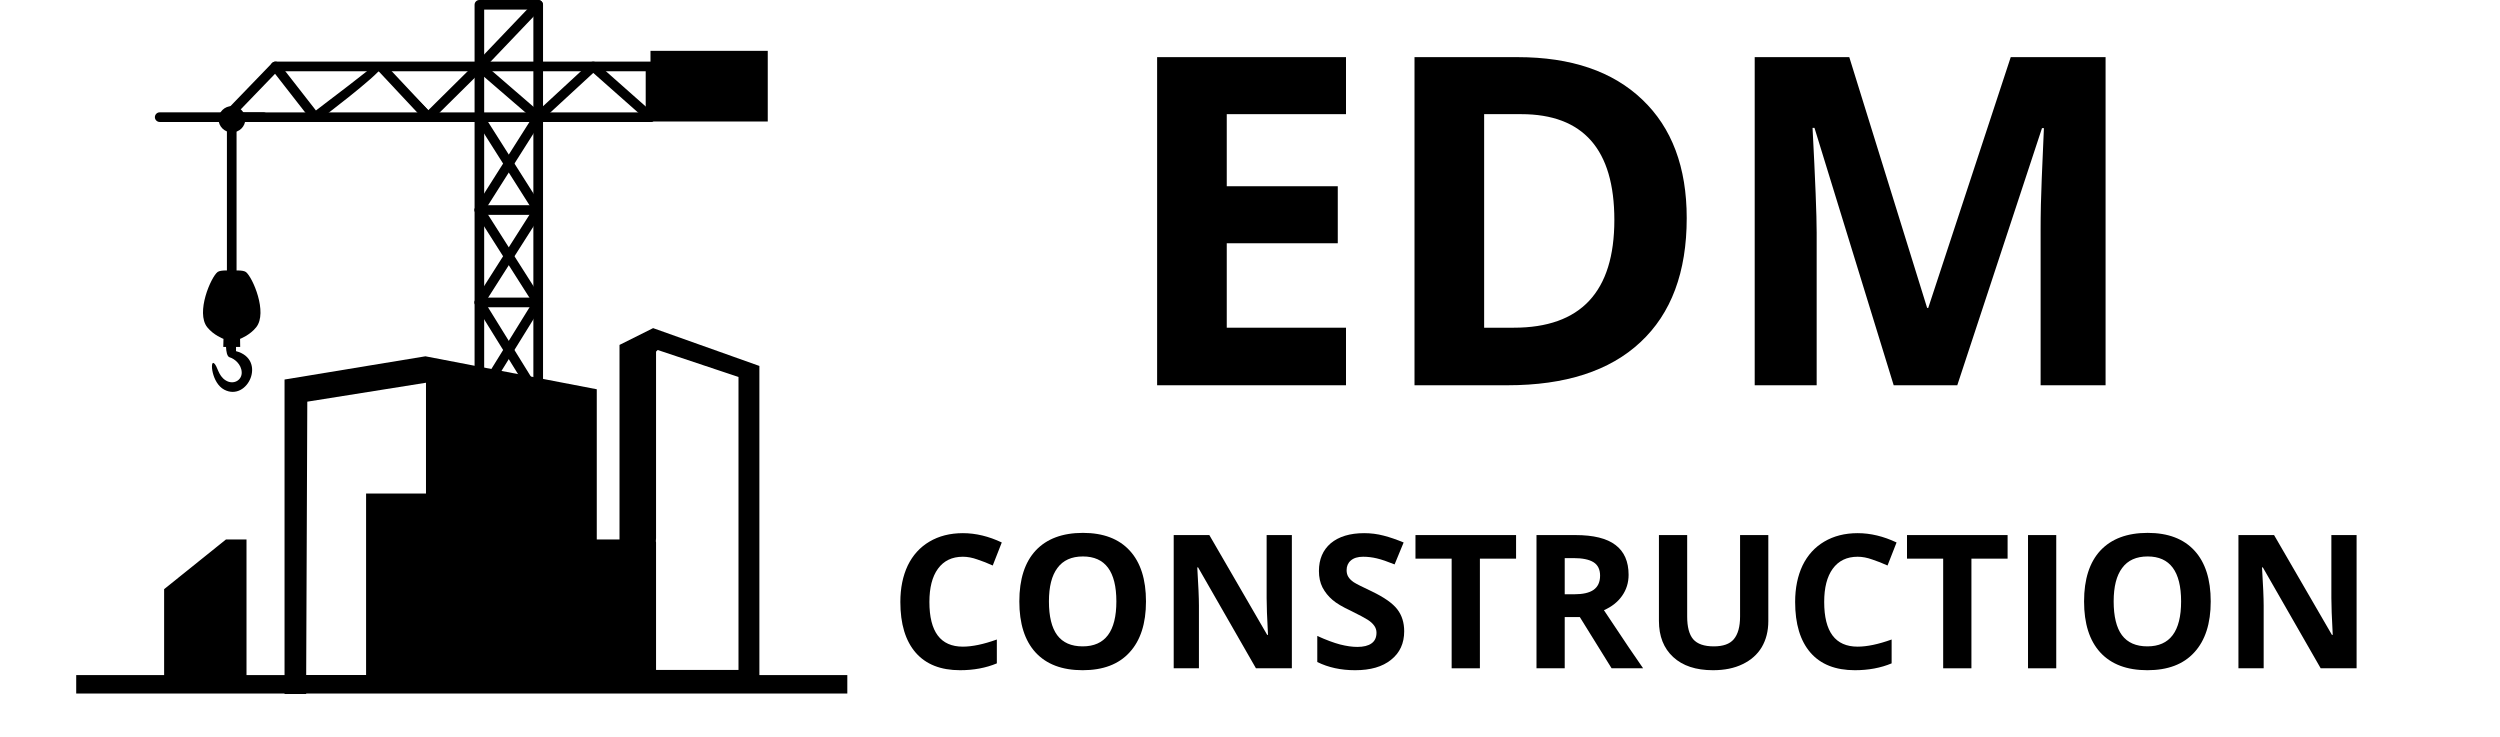 <svg xmlns="http://www.w3.org/2000/svg" xmlns:xlink="http://www.w3.org/1999/xlink" width="190" zoomAndPan="magnify" viewBox="0 0 142.5 42" height="56" preserveAspectRatio="xMidYMid meet" version="1.0"><defs><g/><clipPath id="3b60a5189a"><path d="M 50 0 L 137 0 L 137 41.023 L 50 41.023 Z M 50 0 " clip-rule="nonzero"/></clipPath><clipPath id="91d95023c8"><rect x="0" width="60" y="0" height="32"/></clipPath><clipPath id="e00ef4efe5"><path d="M 0.641 26 L 86.672 26 L 86.672 41.023 L 0.641 41.023 Z M 0.641 26 " clip-rule="nonzero"/></clipPath><clipPath id="dacb7e64c4"><rect x="0" width="87" y="0" height="16"/></clipPath><clipPath id="f2d7cf6e64"><rect x="0" width="87" y="0" height="42"/></clipPath></defs><path fill="#000000" d="M 30.676 0 L 27.324 0 C 27.172 0 27.051 0.121 27.051 0.273 L 27.051 38.254 C 27.051 38.406 27.172 38.527 27.324 38.527 L 30.676 38.527 C 30.828 38.527 30.953 38.406 30.953 38.254 L 30.953 0.273 C 30.949 0.121 30.828 0 30.676 0 Z M 27.598 0.547 L 30.402 0.547 L 30.402 37.977 L 27.598 37.977 Z M 27.598 0.547 " fill-opacity="1" fill-rule="nonzero"/><path fill="#000000" d="M 36.805 6.406 L 13.555 6.406 L 15.816 4.062 L 36.805 4.062 Z M 12.906 6.953 L 37.078 6.953 C 37.23 6.953 37.355 6.832 37.355 6.68 L 37.355 3.785 C 37.355 3.637 37.23 3.512 37.078 3.512 L 15.699 3.512 C 15.629 3.512 15.559 3.543 15.504 3.598 L 12.723 6.477 C 12.668 6.523 12.633 6.598 12.633 6.68 C 12.633 6.832 12.754 6.953 12.906 6.953 Z M 12.906 6.953 " fill-opacity="1" fill-rule="nonzero"/><path fill="#000000" d="M 30.676 33.621 C 30.828 33.621 30.953 33.5 30.953 33.348 C 30.953 33.195 30.828 33.074 30.676 33.074 L 27.324 33.074 C 27.172 33.074 27.051 33.195 27.051 33.348 C 27.051 33.5 27.172 33.621 27.324 33.621 Z M 30.676 33.621 " fill-opacity="1" fill-rule="nonzero"/><path fill="#000000" d="M 30.676 28.223 C 30.828 28.223 30.953 28.102 30.953 27.949 C 30.953 27.797 30.828 27.676 30.676 27.676 L 27.324 27.676 C 27.172 27.676 27.051 27.797 27.051 27.949 C 27.051 28.102 27.172 28.223 27.324 28.223 Z M 30.676 28.223 " fill-opacity="1" fill-rule="nonzero"/><path fill="#000000" d="M 30.676 22.934 C 30.828 22.934 30.953 22.809 30.953 22.66 C 30.953 22.508 30.828 22.383 30.676 22.383 L 27.324 22.383 C 27.172 22.383 27.051 22.508 27.051 22.66 C 27.051 22.809 27.172 22.934 27.324 22.934 Z M 30.676 22.934 " fill-opacity="1" fill-rule="nonzero"/><path fill="#000000" d="M 30.676 17.516 C 30.828 17.516 30.953 17.391 30.953 17.238 C 30.953 17.09 30.828 16.965 30.676 16.965 L 27.324 16.965 C 27.172 16.965 27.051 17.086 27.051 17.238 C 27.051 17.391 27.172 17.516 27.324 17.516 Z M 30.676 17.516 " fill-opacity="1" fill-rule="nonzero"/><path fill="#000000" d="M 30.676 12.246 C 30.828 12.246 30.953 12.121 30.953 11.969 C 30.953 11.816 30.828 11.695 30.676 11.695 L 27.324 11.695 C 27.172 11.695 27.051 11.816 27.051 11.969 C 27.051 12.121 27.172 12.246 27.324 12.246 Z M 30.676 12.246 " fill-opacity="1" fill-rule="nonzero"/><path fill="#000000" d="M 30.449 38.406 C 30.535 38.531 30.707 38.562 30.832 38.477 C 30.957 38.395 30.988 38.223 30.902 38.098 L 27.652 33.34 L 30.91 28.094 C 30.965 28 30.961 27.891 30.906 27.805 L 27.648 22.656 L 30.91 17.383 C 30.965 17.289 30.961 17.18 30.906 17.094 L 27.648 11.969 L 30.906 6.824 C 30.98 6.707 30.953 6.555 30.852 6.469 L 27.723 3.766 L 30.875 0.461 C 30.98 0.352 30.973 0.18 30.863 0.074 C 30.754 -0.027 30.582 -0.023 30.477 0.086 L 27.125 3.598 L 27.117 3.609 C 27.016 3.723 27.031 3.895 27.145 3.992 L 30.32 6.73 L 27.102 11.809 C 27.039 11.895 27.031 12.02 27.094 12.117 L 30.352 17.242 L 27.098 22.504 C 27.039 22.59 27.031 22.711 27.094 22.805 L 30.352 27.949 L 27.102 33.188 C 27.035 33.281 27.031 33.406 27.098 33.5 Z M 30.449 38.406 " fill-opacity="1" fill-rule="nonzero"/><path fill="#000000" d="M 27.555 6.531 C 27.477 6.406 27.305 6.367 27.18 6.449 C 27.051 6.527 27.012 6.695 27.094 6.824 L 30.352 11.969 L 27.094 17.094 C 27.031 17.191 27.039 17.312 27.102 17.402 L 30.352 22.656 L 27.094 27.805 C 27.031 27.898 27.039 28.016 27.098 28.105 L 30.348 33.34 L 27.098 38.098 C 27.012 38.223 27.043 38.395 27.168 38.48 C 27.293 38.562 27.465 38.531 27.551 38.406 L 30.902 33.504 C 30.961 33.414 30.969 33.301 30.91 33.203 L 27.648 27.953 L 30.906 22.805 C 30.961 22.719 30.965 22.605 30.91 22.516 L 27.648 17.242 L 30.91 12.117 L 30.906 12.117 C 30.961 12.031 30.965 11.918 30.91 11.824 Z M 27.555 6.531 " fill-opacity="1" fill-rule="nonzero"/><path fill="#000000" d="M 36.898 6.883 C 37.008 6.984 37.184 6.973 37.285 6.859 C 37.387 6.75 37.375 6.574 37.262 6.473 L 33.996 3.582 C 33.883 3.484 33.711 3.492 33.609 3.602 L 30.492 6.48 C 30.379 6.582 30.375 6.754 30.477 6.863 C 30.578 6.977 30.75 6.98 30.863 6.879 L 33.816 4.156 Z M 36.898 6.883 " fill-opacity="1" fill-rule="nonzero"/><path fill="#000000" d="M 27.52 3.98 C 27.625 3.875 27.625 3.703 27.52 3.594 C 27.41 3.488 27.238 3.488 27.129 3.594 L 24.41 6.285 C 24.012 5.867 23.074 4.902 22.32 4.262 C 22.953 5.047 23.934 6.477 24.156 6.801 C 24.168 6.824 24.184 6.844 24.199 6.863 L 24.207 6.871 C 24.316 6.98 24.488 6.98 24.594 6.875 Z M 22.32 4.262 C 22.117 4.09 21.926 3.938 21.766 3.828 C 21.773 3.812 21.777 3.797 21.777 3.785 C 21.777 3.637 22.004 3.867 22.32 4.262 Z M 21.766 3.828 C 21.742 3.816 21.723 3.801 21.699 3.785 C 21.414 3.605 21.227 3.57 21.227 3.785 C 21.227 3.852 18.762 5.727 18.008 6.297 L 15.918 3.617 C 15.824 3.5 15.652 3.477 15.531 3.57 C 15.41 3.664 15.391 3.836 15.484 3.957 L 17.738 6.848 L 17.742 6.848 C 17.832 6.965 18.004 6.988 18.121 6.895 C 18.133 6.887 21.539 4.32 21.766 3.828 Z M 21.766 3.828 " fill-opacity="1" fill-rule="nonzero"/><path fill="#000000" d="M 37.078 2.898 L 43.762 2.898 L 43.762 6.926 L 37.078 6.926 Z M 37.078 2.898 " fill-opacity="1" fill-rule="evenodd"/><path fill="#000000" d="M 15.012 6.953 C 15.164 6.953 15.289 6.832 15.289 6.68 C 15.289 6.527 15.164 6.402 15.012 6.402 L 9.105 6.402 C 8.953 6.402 8.828 6.527 8.828 6.68 C 8.828 6.828 8.953 6.953 9.105 6.953 Z M 15.012 6.953 " fill-opacity="1" fill-rule="nonzero"/><path fill="#000000" d="M 13.223 6.047 C 12.801 6.047 12.457 6.383 12.457 6.797 C 12.457 7.211 12.801 7.547 13.223 7.547 C 13.641 7.547 13.984 7.211 13.984 6.797 C 13.984 6.383 13.641 6.047 13.223 6.047 Z M 13.223 6.047 " fill-opacity="1" fill-rule="evenodd"/><path fill="#000000" d="M 12.934 15.773 C 12.934 15.922 13.055 16.047 13.207 16.047 C 13.359 16.047 13.484 15.922 13.484 15.773 L 13.484 6.402 C 13.484 6.25 13.359 6.125 13.207 6.125 C 13.059 6.125 12.934 6.25 12.934 6.402 Z M 12.934 15.773 " fill-opacity="1" fill-rule="nonzero"/><path fill="#000000" d="M 13.453 19.777 L 13.691 19.777 L 13.684 19.316 C 13.684 19.316 14.25 19.102 14.605 18.652 C 15.27 17.812 14.398 15.797 14.016 15.504 C 13.832 15.367 13.211 15.43 13.211 15.43 C 13.211 15.43 12.586 15.367 12.402 15.504 C 12.023 15.797 11.148 17.812 11.812 18.652 C 12.168 19.102 12.738 19.316 12.738 19.316 L 12.727 19.777 L 12.883 19.777 C 12.895 20.027 12.938 20.324 13.09 20.367 C 13.359 20.441 13.758 20.762 13.777 21.215 C 13.801 21.664 13.316 21.961 12.867 21.684 C 12.414 21.406 12.414 20.859 12.188 20.699 C 11.965 20.539 12.062 21.832 12.781 22.211 C 14.121 22.914 15.223 20.477 13.453 20.016 Z M 13.453 19.777 " fill-opacity="1" fill-rule="evenodd"/><path fill="#000000" d="M 24.559 6.438 L 21.898 3.602 L 21.5 3.973 L 24.156 6.812 Z M 24.559 6.438 " fill-opacity="1" fill-rule="nonzero"/><path fill="#000000" d="M 29.023 37.062 L 32.656 37.062 L 33.766 38.605 L 24.281 38.605 L 25.391 37.062 Z M 29.023 37.062 " fill-opacity="1" fill-rule="evenodd"/><path fill="#000000" d="M 9.355 33.582 L 12.879 30.75 L 14.051 30.75 L 14.051 39.434 L 9.355 39.434 Z M 9.355 33.582 " fill-opacity="1" fill-rule="evenodd"/><path fill="#000000" d="M 17.453 39.402 L 17.453 39.559 L 16.219 39.559 L 16.219 21.633 L 24.25 20.309 L 34.016 22.188 L 34.016 30.75 L 35.312 30.75 L 35.312 19.66 L 37.227 18.703 L 43.285 20.859 L 43.285 39.402 Z M 24.281 28.133 L 20.867 28.133 L 20.867 38.48 L 17.453 38.48 L 17.516 22.895 L 24.281 21.816 Z M 37.395 38.188 L 42.094 38.188 L 42.094 21.488 L 37.488 19.949 L 37.395 20.043 L 37.395 30.672 C 37.395 30.73 37.391 30.789 37.383 30.848 L 37.395 30.918 Z M 37.395 38.188 " fill-opacity="1" fill-rule="evenodd"/><path fill="#000000" d="M 4.344 38.48 L 48.297 38.48 L 48.297 39.531 L 4.344 39.531 Z M 4.344 38.48 " fill-opacity="1" fill-rule="evenodd"/><g clip-path="url(#3b60a5189a)"><g transform="matrix(1, 0, 0, 1, 50, 0)"><g clip-path="url(#f2d7cf6e64)"><g transform="matrix(1, 0, 0, 1, 13, 0)"><g clip-path="url(#91d95023c8)"><g fill="#000000" fill-opacity="1"><g transform="translate(0.597, 21.96)"><g><path d="M 13.125 0 L 2.359 0 L 2.359 -18.703 L 13.125 -18.703 L 13.125 -15.453 L 6.328 -15.453 L 6.328 -11.344 L 12.656 -11.344 L 12.656 -8.094 L 6.328 -8.094 L 6.328 -3.281 L 13.125 -3.281 Z M 13.125 0 "/></g></g></g><g fill="#000000" fill-opacity="1"><g transform="translate(15.268, 21.96)"><g><path d="M 17.875 -9.531 C 17.875 -6.445 16.992 -4.086 15.234 -2.453 C 13.484 -0.816 10.957 0 7.656 0 L 2.359 0 L 2.359 -18.703 L 8.234 -18.703 C 11.285 -18.703 13.656 -17.895 15.344 -16.281 C 17.031 -14.676 17.875 -12.426 17.875 -9.531 Z M 13.75 -9.422 C 13.75 -13.441 11.977 -15.453 8.438 -15.453 L 6.328 -15.453 L 6.328 -3.281 L 8.016 -3.281 C 11.836 -3.281 13.75 -5.328 13.75 -9.422 Z M 13.75 -9.422 "/></g></g></g><g fill="#000000" fill-opacity="1"><g transform="translate(34.659, 21.96)"><g><path d="M 10.281 0 L 5.766 -14.672 L 5.656 -14.672 C 5.812 -11.691 5.891 -9.703 5.891 -8.703 L 5.891 0 L 2.359 0 L 2.359 -18.703 L 7.75 -18.703 L 12.188 -4.406 L 12.25 -4.406 L 16.953 -18.703 L 22.359 -18.703 L 22.359 0 L 18.656 0 L 18.656 -8.859 C 18.656 -9.273 18.66 -9.754 18.672 -10.297 C 18.68 -10.848 18.738 -12.301 18.844 -14.656 L 18.734 -14.656 L 13.906 0 Z M 10.281 0 "/></g></g></g></g></g><g clip-path="url(#e00ef4efe5)"><g transform="matrix(1, 0, 0, 1, 0, 26)"><g clip-path="url(#dacb7e64c4)"><g fill="#000000" fill-opacity="1"><g transform="translate(0.695, 12.093)"><g><path d="M 4.188 -6.359 C 3.57 -6.359 3.098 -6.129 2.766 -5.672 C 2.441 -5.223 2.281 -4.594 2.281 -3.781 C 2.281 -2.082 2.914 -1.234 4.188 -1.234 C 4.719 -1.234 5.363 -1.367 6.125 -1.641 L 6.125 -0.281 C 5.5 -0.02 4.801 0.109 4.031 0.109 C 2.926 0.109 2.082 -0.223 1.5 -0.891 C 0.914 -1.566 0.625 -2.531 0.625 -3.781 C 0.625 -4.57 0.766 -5.266 1.047 -5.859 C 1.336 -6.453 1.75 -6.906 2.281 -7.219 C 2.82 -7.539 3.457 -7.703 4.188 -7.703 C 4.926 -7.703 5.664 -7.523 6.406 -7.172 L 5.891 -5.859 C 5.598 -5.992 5.305 -6.109 5.016 -6.203 C 4.734 -6.305 4.457 -6.359 4.188 -6.359 Z M 4.188 -6.359 "/></g></g></g><g fill="#000000" fill-opacity="1"><g transform="translate(7.477, 12.093)"><g><path d="M 7.844 -3.812 C 7.844 -2.551 7.531 -1.582 6.906 -0.906 C 6.289 -0.227 5.398 0.109 4.234 0.109 C 3.066 0.109 2.172 -0.227 1.547 -0.906 C 0.93 -1.582 0.625 -2.551 0.625 -3.812 C 0.625 -5.082 0.938 -6.051 1.562 -6.719 C 2.188 -7.383 3.082 -7.719 4.25 -7.719 C 5.414 -7.719 6.305 -7.379 6.922 -6.703 C 7.535 -6.035 7.844 -5.07 7.844 -3.812 Z M 2.312 -3.812 C 2.312 -2.957 2.469 -2.316 2.781 -1.891 C 3.102 -1.461 3.586 -1.25 4.234 -1.25 C 5.516 -1.25 6.156 -2.102 6.156 -3.812 C 6.156 -5.52 5.52 -6.375 4.25 -6.375 C 3.602 -6.375 3.117 -6.156 2.797 -5.719 C 2.473 -5.289 2.312 -4.656 2.312 -3.812 Z M 2.312 -3.812 "/></g></g></g><g fill="#000000" fill-opacity="1"><g transform="translate(15.948, 12.093)"><g><path d="M 7.688 0 L 5.641 0 L 2.344 -5.75 L 2.297 -5.75 C 2.359 -4.727 2.391 -4.004 2.391 -3.578 L 2.391 0 L 0.953 0 L 0.953 -7.594 L 2.984 -7.594 L 6.281 -1.906 L 6.328 -1.906 C 6.273 -2.895 6.25 -3.594 6.25 -4 L 6.25 -7.594 L 7.688 -7.594 Z M 7.688 0 "/></g></g></g><g fill="#000000" fill-opacity="1"><g transform="translate(24.601, 12.093)"><g><path d="M 5.438 -2.109 C 5.438 -1.422 5.188 -0.879 4.688 -0.484 C 4.195 -0.086 3.516 0.109 2.641 0.109 C 1.828 0.109 1.109 -0.047 0.484 -0.359 L 0.484 -1.844 C 0.992 -1.613 1.426 -1.453 1.781 -1.359 C 2.145 -1.266 2.473 -1.219 2.766 -1.219 C 3.117 -1.219 3.391 -1.285 3.578 -1.422 C 3.766 -1.555 3.859 -1.758 3.859 -2.031 C 3.859 -2.176 3.816 -2.305 3.734 -2.422 C 3.648 -2.547 3.523 -2.66 3.359 -2.766 C 3.203 -2.867 2.879 -3.039 2.391 -3.281 C 1.922 -3.5 1.57 -3.707 1.344 -3.906 C 1.113 -4.102 0.926 -4.336 0.781 -4.609 C 0.645 -4.879 0.578 -5.191 0.578 -5.547 C 0.578 -6.211 0.801 -6.738 1.25 -7.125 C 1.707 -7.508 2.344 -7.703 3.156 -7.703 C 3.539 -7.703 3.91 -7.656 4.266 -7.562 C 4.629 -7.469 5.008 -7.336 5.406 -7.172 L 4.891 -5.922 C 4.484 -6.086 4.145 -6.203 3.875 -6.266 C 3.613 -6.328 3.352 -6.359 3.094 -6.359 C 2.789 -6.359 2.555 -6.285 2.391 -6.141 C 2.234 -6.004 2.156 -5.82 2.156 -5.594 C 2.156 -5.445 2.188 -5.32 2.25 -5.219 C 2.312 -5.113 2.414 -5.008 2.562 -4.906 C 2.707 -4.812 3.047 -4.641 3.578 -4.391 C 4.297 -4.047 4.785 -3.703 5.047 -3.359 C 5.305 -3.023 5.438 -2.609 5.438 -2.109 Z M 5.438 -2.109 "/></g></g></g><g fill="#000000" fill-opacity="1"><g transform="translate(30.463, 12.093)"><g><path d="M 3.891 0 L 2.281 0 L 2.281 -6.25 L 0.219 -6.25 L 0.219 -7.594 L 5.953 -7.594 L 5.953 -6.25 L 3.891 -6.25 Z M 3.891 0 "/></g></g></g><g fill="#000000" fill-opacity="1"><g transform="translate(36.627, 12.093)"><g><path d="M 2.562 -4.219 L 3.094 -4.219 C 3.594 -4.219 3.961 -4.301 4.203 -4.469 C 4.453 -4.645 4.578 -4.914 4.578 -5.281 C 4.578 -5.633 4.453 -5.891 4.203 -6.047 C 3.953 -6.203 3.57 -6.281 3.062 -6.281 L 2.562 -6.281 Z M 2.562 -2.922 L 2.562 0 L 0.953 0 L 0.953 -7.594 L 3.172 -7.594 C 4.203 -7.594 4.961 -7.406 5.453 -7.031 C 5.953 -6.656 6.203 -6.086 6.203 -5.328 C 6.203 -4.879 6.078 -4.477 5.828 -4.125 C 5.586 -3.781 5.242 -3.508 4.797 -3.312 C 5.93 -1.602 6.676 -0.5 7.031 0 L 5.234 0 L 3.422 -2.922 Z M 2.562 -2.922 "/></g></g></g><g fill="#000000" fill-opacity="1"><g transform="translate(43.653, 12.093)"><g><path d="M 7.141 -7.594 L 7.141 -2.688 C 7.141 -2.125 7.016 -1.629 6.766 -1.203 C 6.516 -0.785 6.148 -0.461 5.672 -0.234 C 5.203 -0.004 4.641 0.109 3.984 0.109 C 3.016 0.109 2.258 -0.141 1.719 -0.641 C 1.176 -1.141 0.906 -1.828 0.906 -2.703 L 0.906 -7.594 L 2.516 -7.594 L 2.516 -2.953 C 2.516 -2.359 2.629 -1.926 2.859 -1.656 C 3.098 -1.383 3.488 -1.25 4.031 -1.25 C 4.562 -1.25 4.941 -1.383 5.172 -1.656 C 5.41 -1.938 5.531 -2.367 5.531 -2.953 L 5.531 -7.594 Z M 7.141 -7.594 "/></g></g></g><g fill="#000000" fill-opacity="1"><g transform="translate(51.698, 12.093)"><g><path d="M 4.188 -6.359 C 3.57 -6.359 3.098 -6.129 2.766 -5.672 C 2.441 -5.223 2.281 -4.594 2.281 -3.781 C 2.281 -2.082 2.914 -1.234 4.188 -1.234 C 4.719 -1.234 5.363 -1.367 6.125 -1.641 L 6.125 -0.281 C 5.5 -0.02 4.801 0.109 4.031 0.109 C 2.926 0.109 2.082 -0.223 1.5 -0.891 C 0.914 -1.566 0.625 -2.531 0.625 -3.781 C 0.625 -4.57 0.766 -5.266 1.047 -5.859 C 1.336 -6.453 1.75 -6.906 2.281 -7.219 C 2.82 -7.539 3.457 -7.703 4.188 -7.703 C 4.926 -7.703 5.664 -7.523 6.406 -7.172 L 5.891 -5.859 C 5.598 -5.992 5.305 -6.109 5.016 -6.203 C 4.734 -6.305 4.457 -6.359 4.188 -6.359 Z M 4.188 -6.359 "/></g></g></g><g fill="#000000" fill-opacity="1"><g transform="translate(58.48, 12.093)"><g><path d="M 3.891 0 L 2.281 0 L 2.281 -6.25 L 0.219 -6.25 L 0.219 -7.594 L 5.953 -7.594 L 5.953 -6.25 L 3.891 -6.25 Z M 3.891 0 "/></g></g></g><g fill="#000000" fill-opacity="1"><g transform="translate(64.644, 12.093)"><g><path d="M 0.953 0 L 0.953 -7.594 L 2.562 -7.594 L 2.562 0 Z M 0.953 0 "/></g></g></g><g fill="#000000" fill-opacity="1"><g transform="translate(68.167, 12.093)"><g><path d="M 7.844 -3.812 C 7.844 -2.551 7.531 -1.582 6.906 -0.906 C 6.289 -0.227 5.398 0.109 4.234 0.109 C 3.066 0.109 2.172 -0.227 1.547 -0.906 C 0.93 -1.582 0.625 -2.551 0.625 -3.812 C 0.625 -5.082 0.938 -6.051 1.562 -6.719 C 2.188 -7.383 3.082 -7.719 4.25 -7.719 C 5.414 -7.719 6.305 -7.379 6.922 -6.703 C 7.535 -6.035 7.844 -5.07 7.844 -3.812 Z M 2.312 -3.812 C 2.312 -2.957 2.469 -2.316 2.781 -1.891 C 3.102 -1.461 3.586 -1.25 4.234 -1.25 C 5.516 -1.25 6.156 -2.102 6.156 -3.812 C 6.156 -5.52 5.52 -6.375 4.25 -6.375 C 3.602 -6.375 3.117 -6.156 2.797 -5.719 C 2.473 -5.289 2.312 -4.656 2.312 -3.812 Z M 2.312 -3.812 "/></g></g></g><g fill="#000000" fill-opacity="1"><g transform="translate(76.638, 12.093)"><g><path d="M 7.688 0 L 5.641 0 L 2.344 -5.75 L 2.297 -5.75 C 2.359 -4.727 2.391 -4.004 2.391 -3.578 L 2.391 0 L 0.953 0 L 0.953 -7.594 L 2.984 -7.594 L 6.281 -1.906 L 6.328 -1.906 C 6.273 -2.895 6.25 -3.594 6.25 -4 L 6.25 -7.594 L 7.688 -7.594 Z M 7.688 0 "/></g></g></g></g></g></g></g></g></g></svg>